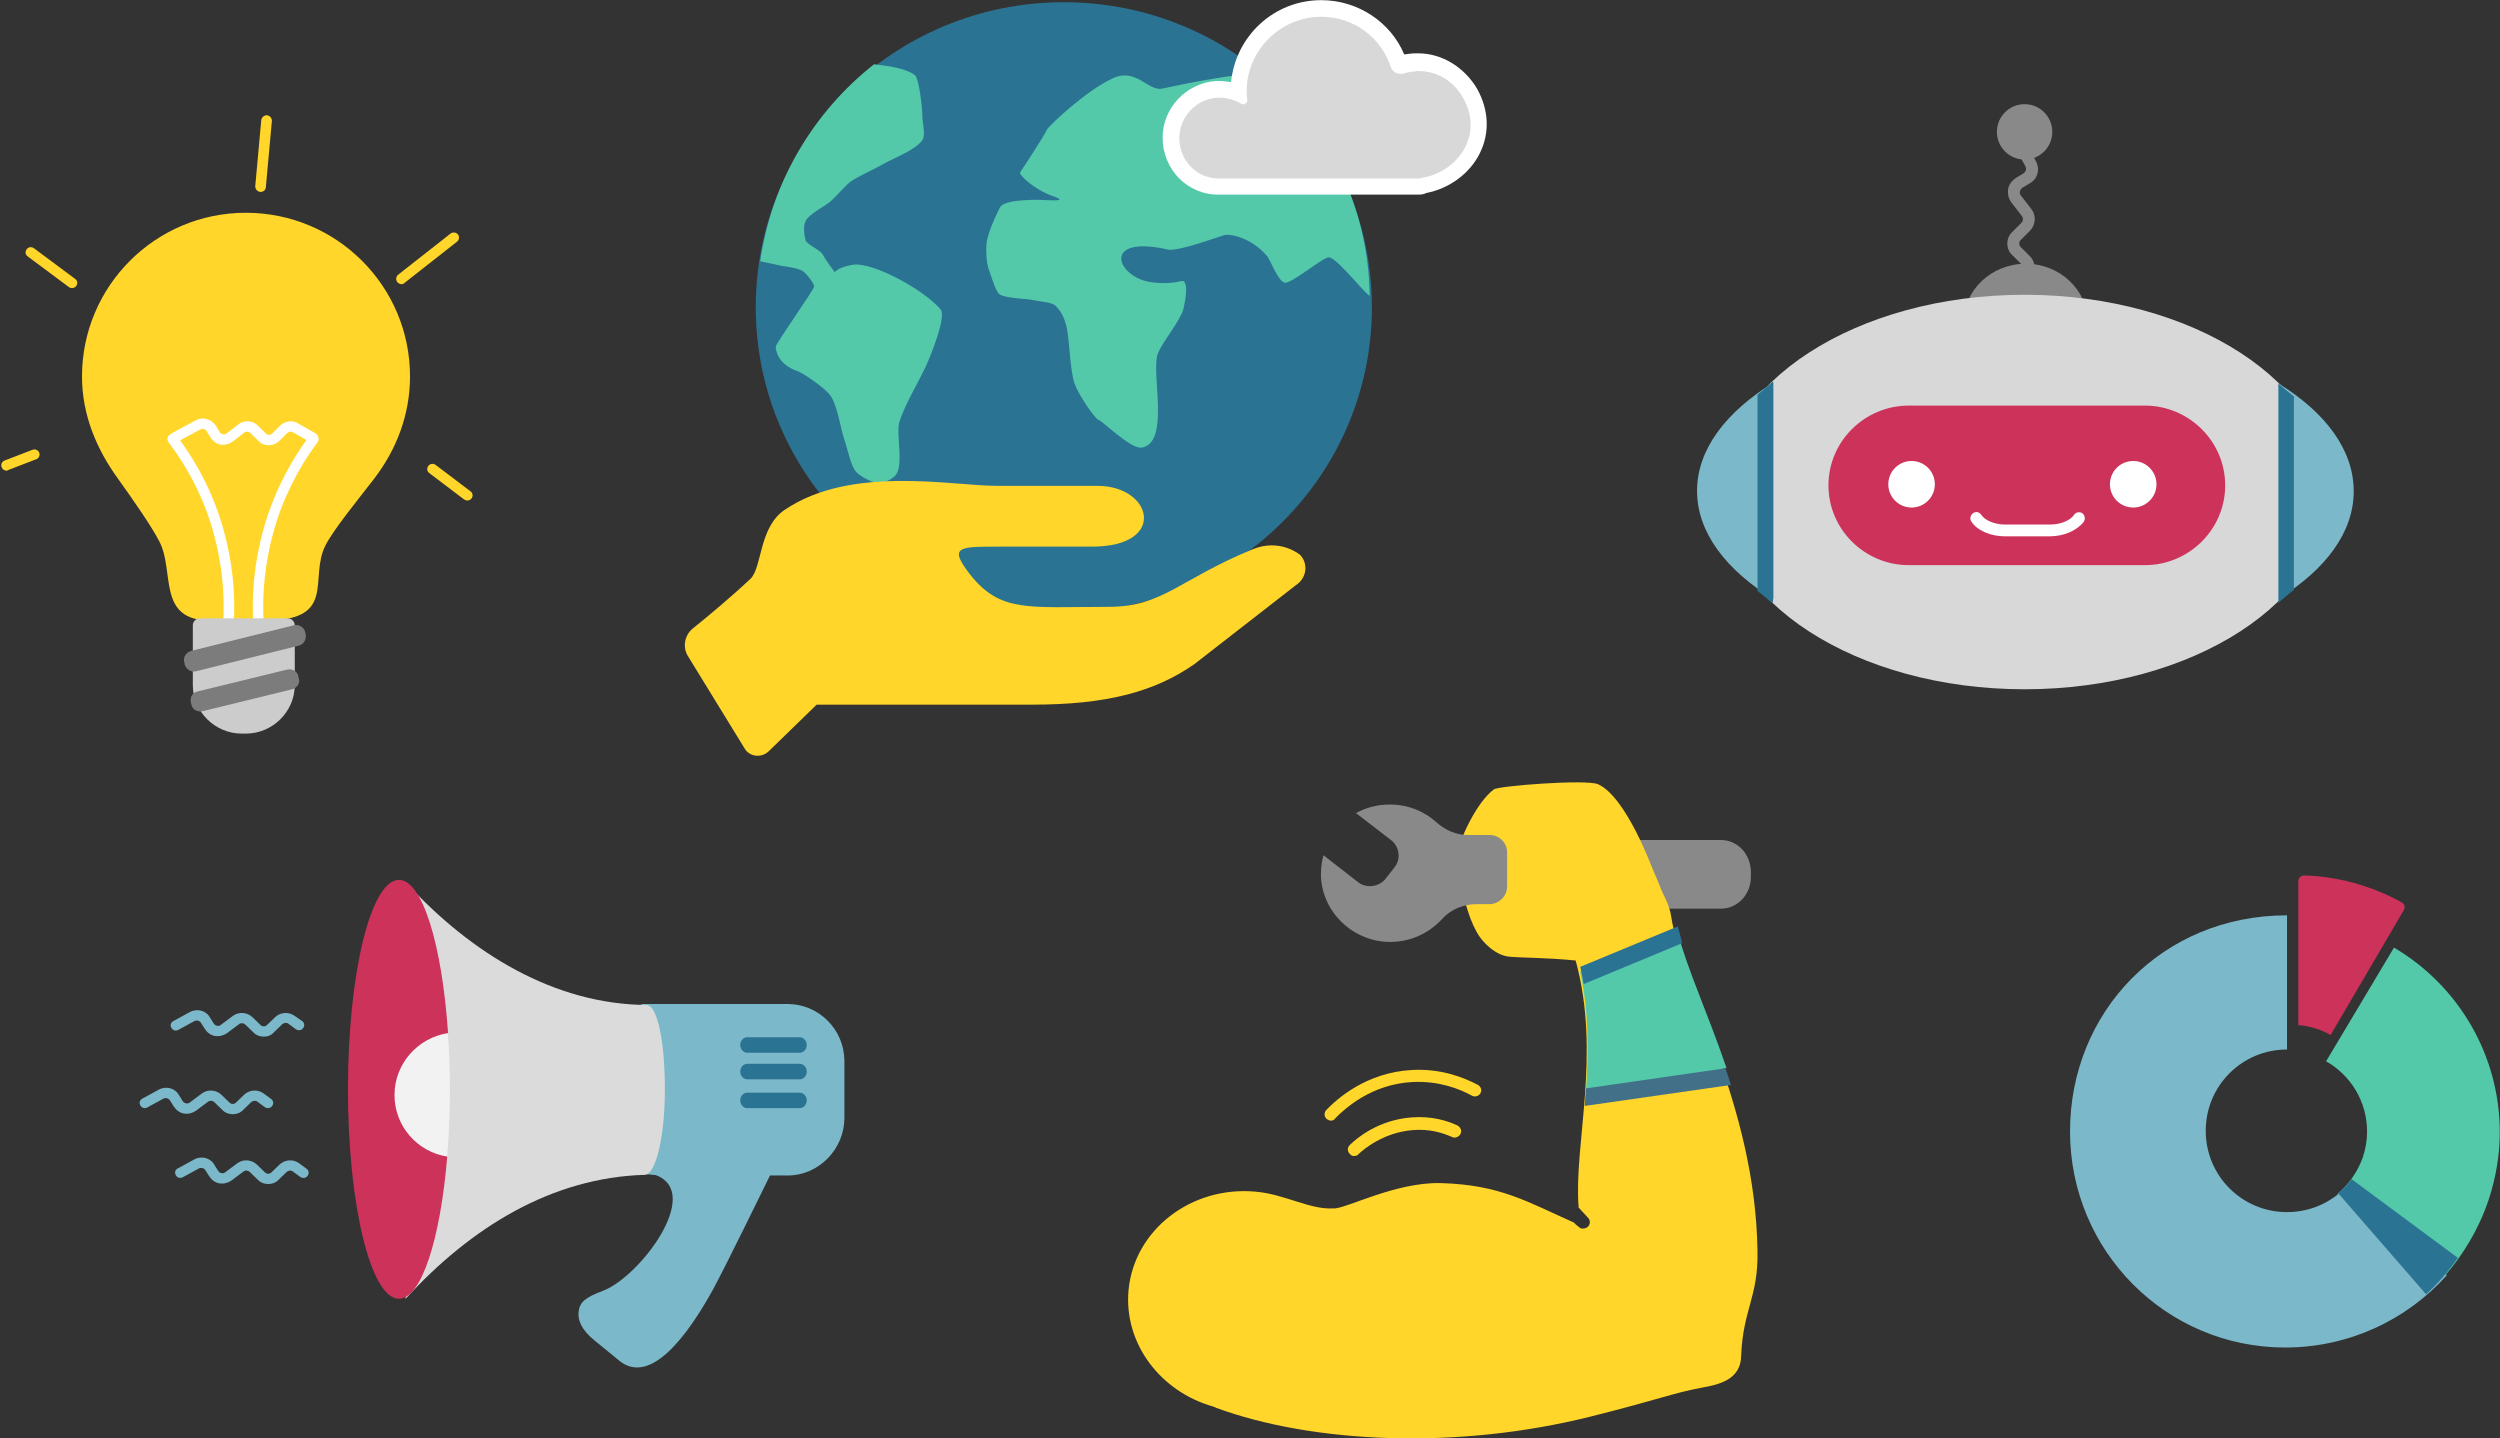 <?xml version="1.0" encoding="UTF-8"?>
<svg width="1128px" height="649px" viewBox="0 0 1128 649" version="1.1" xmlns="http://www.w3.org/2000/svg" xmlns:xlink="http://www.w3.org/1999/xlink">
    <rect x="0" y="0" width="1128" height="649" fill="#333333" stroke="none"/>
    <!-- Generator: Sketch 47.1 (45422) - http://www.bohemiancoding.com/sketch -->
    <title>Group 4</title>
    <desc>Created with Sketch.</desc>
    <defs></defs>
    <g id="Anons" stroke="none" stroke-width="1" fill="none" fill-rule="evenodd">
        <g id="anons" transform="translate(-53, -2911)">
            <g id="Group-4" transform="translate(53, 2911)">
                <g id="light" transform="translate(0, 52)" fill-rule="nonzero">
                    <path d="M185,117.859 C185,135.265 178.722,151.103 168.835,163.961 C161.458,173.527 150.315,187.17 146.862,194.069 C139.329,208.81 152.075,227.373 121,228 C118.646,228 98.61,228 95,228 C70.673,228 78.905,205.987 71.999,192.501 C68.389,185.445 60.385,173.997 53.322,164.118 C43.749,150.946 37,135.422 37,117.859 C37,77.087 70.116,44 110.922,44 C151.884,44 185,77.087 185,117.859 Z" id="XMLID_137_" fill="#FFD629"></path>
                    <g id="XMLID_136_" transform="translate(75, 143)" fill="#FFFFFF">
                        <path d="M28.071,89 C28.071,89 27.914,89 28.071,89 C26.657,88.844 25.714,87.751 25.714,86.502 C26.5,72.761 25.086,59.177 21.471,45.905 C17.386,30.916 10.471,17.019 1.043,4.528 C0.257,3.435 0.414,2.03 1.514,1.249 C2.614,0.468 4.029,0.625 4.814,1.718 C14.557,14.677 21.786,29.042 26.029,44.656 C29.8,58.396 31.371,72.605 30.429,86.814 C30.271,88.063 29.329,89 28.071,89 Z" id="XMLID_64_"></path>
                    </g>
                    <g id="XMLID_133_" transform="translate(114, 143)" fill="#FFFFFF">
                        <path d="M2.635,89 C1.395,89 0.465,88.063 0.31,86.814 C-0.62,72.605 0.93,58.396 4.65,44.656 C8.835,29.198 15.965,14.677 25.575,1.718 C26.35,0.625 27.745,0.468 28.83,1.249 C29.915,2.03 30.07,3.435 29.295,4.528 C19.995,17.019 13.175,30.916 9.145,45.905 C5.58,59.177 4.185,72.761 4.96,86.502 C4.96,87.751 4.03,88.844 2.635,89 C2.635,89 2.635,89 2.635,89 Z" id="XMLID_57_"></path>
                    </g>
                    <path d="M110.952,279 L109.048,279 C96.993,279 87,269.073 87,257.097 L87,230.152 C87,228.418 88.428,227 90.172,227 L129.828,227 C131.572,227 133,228.418 133,230.152 L133,257.097 C133,269.073 123.007,279 110.952,279 Z" id="XMLID_132_" fill="#CCCCCC"></path>
                    <g id="XMLID_131_" transform="translate(76, 136)" fill="#FFFFFF">
                        <path d="M45.231,12.911 C43.51,12.911 41.79,12.289 40.538,10.889 L36.941,7.311 C36.315,6.689 35.064,6.533 34.282,7.156 L28.808,11.356 C27.244,12.444 25.367,12.911 23.49,12.6 C21.613,12.289 20.049,11.044 18.954,9.333 L17.233,6.533 C16.921,6.067 16.608,5.756 15.982,5.6 C15.513,5.444 14.887,5.6 14.418,5.756 L4,11.356 C2.905,11.978 1.497,11.667 0.872,10.422 C0.246,9.333 0.559,7.933 1.81,7.311 L12.228,1.711 C13.792,0.778 15.513,0.622 17.39,1.089 C19.11,1.556 20.518,2.644 21.456,4.2 L23.177,7 C23.49,7.467 23.959,7.778 24.585,7.933 C25.21,8.089 25.679,7.933 26.149,7.622 L31.623,3.422 C34.282,1.4 38.036,1.711 40.382,4.044 L43.979,7.622 C44.762,8.4 46.013,8.4 46.795,7.622 L50.392,4.044 C52.738,1.711 56.492,1.4 59.151,3.422 L66.531,7.622 C67.626,8.4 67.782,9.8 67,10.889 C66.218,11.978 64.81,12.133 63.715,11.356 L56.336,7.156 C55.554,6.533 54.459,6.689 53.677,7.311 L50.079,10.889 C48.672,12.289 46.951,12.911 45.231,12.911 Z" id="XMLID_6_"></path>
                    </g>
                    <g id="XMLID_130_" transform="translate(178, 52)" fill="#FFD629">
                        <path d="M3.158,24.219 C2.526,24.219 1.737,23.906 1.263,23.281 C0.474,22.344 0.632,20.781 1.579,20 L25.263,1.406 C26.211,0.625 27.789,0.781 28.579,1.719 C29.368,2.656 29.211,4.219 28.263,5 L4.579,23.594 C4.263,24.062 3.632,24.219 3.158,24.219 Z" id="XMLID_27_"></path>
                    </g>
                    <g id="XMLID_129_" transform="translate(11, 59)" fill="#FFD629">
                        <path d="M21.5,19 C21.031,19 20.562,18.846 20.094,18.538 L1.5,4.692 C0.406,3.923 0.25,2.538 1.031,1.462 C1.812,0.385 3.219,0.231 4.312,1 L22.906,14.846 C24,15.615 24.156,17 23.375,18.077 C22.906,18.692 22.125,19 21.5,19 Z" id="XMLID_24_"></path>
                    </g>
                    <g id="XMLID_128_" transform="translate(115, 0)" fill="#FFD629">
                        <path d="M2.56,34.591 C2.56,34.591 2.4,34.591 2.4,34.591 C1.12,34.435 0.16,33.339 0.16,32.087 L2.88,2.191 C3.04,0.939 4.16,0 5.44,0 C6.72,0.157 7.68,1.252 7.68,2.504 L4.96,32.4 C4.96,33.652 3.84,34.591 2.56,34.591 Z" id="XMLID_23_"></path>
                    </g>
                    <g id="XMLID_127_" transform="translate(192, 157)" fill="#FFD629">
                        <path d="M18.857,16.845 C18.386,16.845 17.914,16.691 17.443,16.382 L1.729,4.482 C0.629,3.709 0.471,2.318 1.257,1.236 C2.043,0.155 3.457,-7.88813459e-14 4.557,0.773 L20.271,12.673 C21.371,13.445 21.529,14.836 20.743,15.918 C20.271,16.536 19.486,16.845 18.857,16.845 Z" id="XMLID_22_"></path>
                    </g>
                    <g id="XMLID_126_" transform="translate(0, 150)" fill="#FFD629">
                        <path d="M2.958,10.371 C2.008,10.371 1.058,9.743 0.742,8.8 C0.267,7.543 0.9,6.286 2.008,5.814 L14.675,0.943 C15.942,0.471 17.208,1.1 17.683,2.2 C18.158,3.457 17.525,4.714 16.417,5.186 L3.75,10.057 C3.592,10.214 3.275,10.371 2.958,10.371 Z" id="XMLID_17_"></path>
                    </g>
                    <path d="M134.743,239.332 L88.531,250.852 C86.316,251.475 83.942,250.074 83.309,247.739 L83.15,246.805 C82.517,244.625 83.942,242.29 86.316,241.668 L132.528,230.148 C134.743,229.525 137.117,230.926 137.75,233.261 L137.909,234.195 C138.383,236.53 136.959,238.865 134.743,239.332 Z" id="XMLID_125_" fill="#7C7C7C"></path>
                    <path d="M131.999,258.965 L91.323,268.904 C89.107,269.362 86.891,268.139 86.416,266.151 L86.1,264.775 C85.625,262.635 86.891,260.494 88.949,260.035 L129.625,250.096 C131.841,249.638 134.057,250.861 134.532,252.849 L134.848,254.225 C135.481,256.213 134.057,258.353 131.999,258.965 Z" id="XMLID_124_" fill="#7C7C7C"></path>
                </g>
                <g id="constructor" transform="translate(765, 47)" fill-rule="nonzero">
                    <ellipse id="XMLID_525_" fill="#898989" cx="149" cy="98.5" rx="28" ry="26.5"></ellipse>
                    <g id="XMLID_87_" transform="translate(140, 16)" fill="#898989">
                        <path d="M0.711,46.885 C0.711,44.938 1.422,42.992 3.022,41.577 L7.111,37.508 C7.822,36.8 8,35.385 7.289,34.5 L2.489,28.308 C1.244,26.538 0.711,24.415 1.067,22.292 C1.422,20.169 2.844,18.4 4.8,17.162 L8,15.215 C9.067,14.508 9.422,13.269 8.889,12.031 L4.267,3.892 C3.556,2.654 3.911,1.062 5.333,0.354 C6.756,-0.354 8.178,6.26635496e-15 8.889,1.415 L13.511,9.554 C15.644,13.269 14.4,17.869 10.667,19.815 L7.467,21.762 C6.933,22.115 6.578,22.646 6.4,23.354 C6.222,24.062 6.4,24.592 6.756,25.123 L11.556,31.315 C13.867,34.323 13.511,38.569 10.844,41.223 L6.756,45.292 C5.867,46.177 5.867,47.592 6.756,48.477 L10.844,52.546 C13.511,55.2 13.867,59.446 11.556,62.454 L8.711,66.169 C7.822,67.408 6.222,67.585 4.978,66.7 C3.733,65.815 3.556,64.223 4.444,62.985 L7.289,59.269 C8,58.385 7.822,57.146 7.111,56.262 L3.022,52.192 C1.422,50.777 0.711,48.831 0.711,46.885 Z" id="XMLID_100_"></path>
                    </g>
                    <ellipse id="XMLID_2_" fill="#D8D8D8" cx="148.5" cy="175" rx="137.5" ry="89"></ellipse>
                    <path d="M202.668,208 L96.332,208 C76.305,208 60,191.844 60,172 L60,172 C60,152.156 76.305,136 96.332,136 L202.668,136 C222.695,136 239,152.156 239,172 L239,172 C239,191.844 222.695,208 202.668,208 Z" id="XMLID_39_" fill="#CC325A"></path>
                    <g id="XMLID_82_" transform="translate(87, 161)" fill="#FFFFFF">
                        <circle id="Oval" cx="10.5" cy="10.5" r="10.5"></circle>
                    </g>
                    <circle id="XMLID_102_" fill="#898989" cx="148.5" cy="12.5" r="12.5"></circle>
                    <g id="XMLID_89_" transform="translate(187, 161)" fill="#FFFFFF">
                        <circle id="Oval" cx="10.5" cy="10.5" r="10.5"></circle>
                    </g>
                    <g id="XMLID_83_" transform="translate(124, 184)" fill="#FFFFFF">
                        <path d="M35.687,11 L15.723,11 C9.187,11 3.18,8.433 0.53,4.4 C-0.353,3.117 -8.09907696e-14,1.467 1.237,0.55 C2.473,-0.367 4.063,-8.14348589e-14 4.947,1.283 C6.36,3.483 10.423,5.683 15.9,5.683 L35.863,5.683 C41.34,5.683 45.403,3.483 46.817,1.283 C47.7,-8.14348589e-14 49.29,-0.183 50.527,0.55 C51.763,1.467 51.94,3.117 51.233,4.4 C48.053,8.433 42.223,11 35.687,11 Z" id="Shape"></path>
                    </g>
                    <g id="XMLID_134_" transform="translate(0, 125)" fill="#7BB8C9">
                        <path d="M35.357,0.53 C13.789,13.789 0.707,30.761 0.707,49.5 C0.707,68.239 13.789,85.211 35.357,98.47 L35.357,0.53 Z" id="XMLID_135_"></path>
                        <path d="M263.411,1.238 L263.411,97.939 C284.448,84.857 297,68.062 297,49.677 C297,31.114 284.448,14.32 263.411,1.238 Z" id="XMLID_138_"></path>
                    </g>
                    <path d="M35,125 C33.775,126.241 29.05,130.319 28,131.028 L28,219.681 C29.05,220.39 32.725,223.404 33.425,224.113 L35,225 L35,125 Z" id="Shape" fill="#2B7393"></path>
                    <path d="M270,131.855 C268.6,130.79 263.875,126.887 263,126 L263,225 C263.875,224.113 268.6,220.21 270,219.145 L270,131.855 Z" id="Shape" fill="#2B7393"></path>
                </g>
                <g id="data" transform="translate(934, 395)">
                    <path d="M149.735,12.211 C136.144,4.632 120.612,0.421 105.635,0 C104.248,0 103,1.123 103,2.526 L103,67.509 C108.27,67.93 113.124,69.474 117.561,72 L150.567,15.719 C151.399,14.596 150.983,12.912 149.735,12.211 Z" id="Shape" fill="#CC325A" fill-rule="nonzero"></path>
                    <g id="Group" transform="translate(115, 32)" fill="#53C9AA">
                        <path d="M19.024,83.546 C19.024,87.612 18.318,91.677 17.047,95.321 L74.097,113.685 C77.203,104.013 78.898,93.92 78.898,83.827 C78.898,49.623 60.682,17.943 31.169,0.561 L0.526,51.866 C11.54,58.034 19.024,69.949 19.024,83.546 Z" id="Shape" fill-rule="nonzero"></path>
                        <polygon id="Path-3" points="18 94 17 97 73 115 74 112"></polygon>
                        <path d="M5.75,111.582 L45.996,156.72 C59.128,145.225 69.013,129.245 74.097,113.685 L17.047,95.321 C14.788,101.629 10.834,107.377 5.75,111.582 Z" id="Shape" fill-rule="nonzero"></path>
                    </g>
                    <path d="M126.407,138.358 C119.635,146.683 109.477,151.904 97.909,151.904 C77.593,151.904 61.228,135.536 61.228,115.218 C61.228,94.899 77.593,78.532 97.909,78.532 L97.909,18 C41.477,18 0,61.6 0,115.5 C0,169.4 43.311,213 97.062,213 C125.56,213 151.801,200.724 170,180.406 C158.996,169.823 135.859,147.53 126.407,138.358 Z" id="Shape" fill="#7BB8C9" fill-rule="nonzero"></path>
                    <path d="M126.985,137 C125.314,139.409 123.227,141.534 121,143.376 L160.665,189 C165.954,184.183 170.825,178.515 175,172.564 L126.985,137 Z" id="Shape" fill="#2B7393" fill-rule="nonzero"></path>
                </g>
                <g id="vision" transform="translate(309, 0)" fill-rule="nonzero">
                    <g id="XMLID_724_" transform="translate(32, 1)" fill="#2B7393">
                        <ellipse id="Oval" cx="139" cy="137.591" rx="139" ry="137.588"></ellipse>
                    </g>
                    <path d="M78.101,119.37 C75.846,119.119 71.085,120.371 69.081,121.623 C67.577,122.624 67.577,123.125 67.327,122.374 C67.076,122.123 63.568,117.367 62.065,114.613 C61.062,112.861 55.299,110.358 54.547,108.605 C53.796,106.102 53.294,101.846 54.547,99.593 C56.301,96.339 63.317,93.085 66.074,90.581 C68.329,88.579 72.088,84.073 74.593,82.07 C78.101,79.567 86.12,76.062 89.879,73.809 C94.389,71.306 104.913,67.301 107.419,62.795 C108.672,60.291 106.918,54.283 107.168,51.53 C107.168,49.277 105.665,35.509 103.911,34.007 C100.152,31.003 92.384,29.751 85.368,29 C58.055,50.528 39.262,81.82 34,117.868 C37.508,118.619 40.766,119.37 43.271,119.87 C46.028,120.371 51.039,120.872 53.294,122.374 C55.048,123.625 58.557,128.131 58.306,129.383 C58.306,130.634 41.267,154.666 41.016,156.419 C41.016,158.171 42.018,164.429 50.789,167.433 C53.044,168.184 63.317,174.943 65.823,178.698 C68.83,182.954 70.334,193.718 72.088,198.725 C73.341,202.229 74.844,210.24 77.35,212.993 C79.354,214.996 84.616,218 87.623,218 C89.879,218 94.138,215.997 95.391,213.995 C98.649,209.238 95.391,196.472 96.644,190.964 C98.398,184.205 105.665,171.939 108.672,165.43 C111.428,159.423 117.943,142.901 115.437,139.646 C108.672,131.636 88.626,120.121 78.101,119.37 Z" id="XMLID_719_" fill="#53C9AA"></path>
                    <path d="M261.795,33.009 C250.496,32.759 225.388,37.751 215.344,39.997 C209.067,41.245 203.543,30.513 193.248,35.255 C180.694,40.995 164.122,56.968 163.369,58.465 C162.364,60.961 152.07,76.684 151.316,77.682 C150.312,78.68 157.845,85.668 165.88,88.414 C175.17,91.658 161.611,89.911 156.589,90.161 C150.312,90.41 143.282,90.909 142.026,93.904 C139.264,99.395 137.004,104.885 136.251,108.878 C135.749,111.873 136,118.362 137.004,121.107 C137.758,123.104 140.269,131.839 142.026,132.837 C145.541,134.834 154.078,134.584 158.096,135.582 C160.356,136.082 165.377,136.331 167.135,137.829 C169.897,140.574 171.152,143.319 172.157,147.063 C173.663,153.552 173.663,167.028 175.923,173.268 C177.43,177.76 184.962,188.991 186.72,189.49 C188.478,189.989 201.283,202.717 206.054,201.968 C219.11,199.972 210.322,168.276 213.335,159.791 C215.344,154.3 223.379,145.066 224.885,139.576 C225.89,135.832 227.647,125.849 223.881,126.848 C219.361,128.095 210.071,128.345 204.547,125.6 C193.499,120.359 191.742,106.632 218.106,112.622 C222.123,113.62 240.704,106.882 243.215,106.133 C245.726,105.384 255.267,106.882 262.8,115.617 C264.055,117.114 267.821,127.347 270.835,127.596 C274.35,127.596 288.16,115.866 290.671,116.116 C292.93,116.366 297.952,121.856 302.723,127.097 C304.48,129.094 306.991,131.839 309,133.586 C308.498,93.405 290.419,57.717 261.795,33.009 Z" id="XMLID_714_" fill="#53C9AA"></path>
                    <path d="M277.634,250.379 L277.634,250.379 C277.634,250.379 268.617,242.652 256.094,247.887 C222.783,261.597 215.77,273.811 190.975,273.811 C154.909,273.811 142.386,276.554 128.611,259.104 C118.593,246.142 123.852,246.64 143.638,246.64 C161.17,246.64 168.684,246.64 183.712,246.64 C218.024,246.64 211.012,219.22 186.216,219.22 C176.699,219.22 159.167,219.22 141.134,219.22 C120.095,219.22 75.263,209.747 45.208,229.939 C33.437,237.666 34.939,255.863 29.68,261.098 C20.663,269.574 10.144,278.298 3.632,283.533 C-0.125,286.525 -1.126,292.009 1.378,295.997 L26.925,337.626 C29.179,341.615 34.689,342.113 37.945,338.873 L59.484,317.934 L156.913,317.934 C189.472,317.934 211.513,312.449 229.796,299.736 L275.63,264.09 C280.639,260.849 281.39,254.368 277.634,250.379 Z" id="XMLID_713_" fill="#FFD629"></path>
                    <g id="XMLID_106_" transform="translate(215, 0)">
                        <path d="M26.442,84.566 C26.191,84.566 25.94,84.566 25.689,84.566 C19.912,84.566 14.638,82.316 10.619,78.316 C6.349,74.066 4.089,68.566 4.089,62.566 C4.089,51.066 13.131,41.566 24.433,40.566 C24.935,40.566 25.438,40.566 26.191,40.566 C29.205,40.566 32.219,41.066 34.982,42.316 C34.982,41.816 34.982,41.316 34.982,40.816 C34.982,20.316 51.559,3.816 71.903,3.816 C87.726,3.816 101.791,14.066 106.814,29.066 C107.065,29.566 107.568,29.566 107.568,29.566 C107.819,29.566 107.819,29.566 108.07,29.566 C110.33,28.816 112.34,28.566 114.851,28.566 C115.102,28.566 115.354,28.566 115.605,28.566 C125.149,28.566 134.191,34.066 138.963,42.566 C143.735,50.816 144.237,59.816 140.219,67.816 C136.2,76.066 127.661,82.316 118.368,83.816 C117.865,84.066 117.112,84.316 116.358,84.316 L27.698,84.316 C27.196,84.566 26.693,84.566 26.442,84.566 Z" id="Shape" fill="#D8D8D8"></path>
                        <path d="M72.154,7.566 C86.972,7.566 99.279,17.066 103.549,30.316 C104.302,32.316 106.061,33.316 108.07,33.316 C108.572,33.316 109.075,33.316 109.577,33.066 C111.335,32.566 113.344,32.316 115.354,32.066 C115.605,32.066 115.856,32.066 116.107,32.066 C124.647,32.066 132.181,36.816 136.2,44.316 C145.995,61.316 132.935,78.316 116.861,80.316 L116.861,80.566 L28.2,80.566 C27.447,80.566 26.945,80.566 26.693,80.566 C26.191,80.566 26.693,80.566 25.94,80.566 C15.894,80.566 8.108,72.316 8.108,62.316 C8.108,52.816 15.642,44.816 24.935,44.066 C25.438,44.066 25.94,44.066 26.191,44.066 C29.707,44.066 33.224,45.066 35.986,46.816 C36.238,47.066 36.74,47.066 36.991,47.066 C37.996,47.066 39,46.066 38.749,44.816 C38.498,43.316 38.498,42.066 38.498,40.566 C38.749,22.566 53.819,7.566 72.154,7.566 L72.154,7.566 Z M72.154,0.066 C50.805,0.066 33.475,16.316 31.466,37.066 C29.707,36.816 28.2,36.566 26.442,36.566 C25.689,36.566 25.187,36.566 24.433,36.566 C11.121,37.566 0.573,48.816 0.573,62.066 C0.573,69.066 3.335,75.816 8.108,80.566 C12.628,85.066 18.907,87.816 25.438,87.816 C25.94,87.816 26.191,87.816 26.442,87.816 C26.693,87.816 27.196,87.816 27.949,87.816 L116.358,87.816 C117.363,87.816 118.619,87.566 119.623,87.066 C129.921,85.066 139.214,78.316 143.735,69.066 C148.256,59.816 147.753,49.566 142.479,40.066 C136.702,30.316 126.656,24.066 115.856,24.066 C115.605,24.066 115.102,24.066 114.851,24.066 C113.093,24.066 111.335,24.316 109.577,24.566 C103.549,10.066 88.73,0.066 72.154,0.066 L72.154,0.066 Z" id="Shape" fill="#FFFFFF"></path>
                    </g>
                </g>
                <g id="sport" transform="translate(509, 353)" fill-rule="nonzero">
                    <g id="XMLID_166_" transform="translate(182, 26)" fill="#898989">
                        <path d="M85.412,0 L0,0 L0,31 L85.412,31 C92.982,31 99,24.606 99,16.663 L99,14.531 C99,6.394 92.982,0 85.412,0 Z" id="XMLID_98_"></path>
                    </g>
                    <path d="M283.984,211.589 C283.015,144.628 250.037,93.149 244.994,60.249 C244.8,58.507 243.636,54.83 242.278,52.12 C240.338,48.443 239.95,46.315 236.846,39.541 C236.264,38.186 224.625,6.447 212.016,0.835 C206.585,-1.487 167.012,1.609 165.072,3.157 C157.313,8.77 149.165,26.381 148.777,31.993 C148.389,36.251 154.403,36.832 159.835,38.767 C161.192,39.347 153.045,43.218 153.045,43.992 C145.674,44.766 148.971,43.799 149.553,45.54 C151.881,52.12 153.045,59.862 157.313,67.603 C159.835,72.248 165.848,78.053 171.862,78.634 C177.875,79.215 187.962,79.021 201.929,80.376 C213.568,122.759 200.959,163.787 203.287,191.849 L207.555,196.494 C208.719,197.655 208.525,199.59 207.361,200.558 C206.779,201.138 205.809,201.332 205.033,201.332 C204.257,201.332 203.675,200.945 203.093,200.364 C203.093,200.364 201.929,199.59 201.153,198.622 C180.203,189.333 167.982,181.592 141.212,180.818 C120.456,180.237 97.566,192.816 92.522,192.236 C81.853,192.816 70.796,185.849 57.605,184.688 C28.507,181.979 2.707,201.912 0.186,229.2 C-1.948,253.198 14.54,274.873 38.4,281.647 C38.982,281.84 39.37,282.034 39.758,282.227 C83.017,298.097 148.002,301.387 208.913,286.098 C239.756,278.357 246.158,275.454 258.766,273.131 C266.332,271.777 276.419,269.648 276.613,258.81 C277.389,237.909 284.372,232.297 283.984,211.589 Z" id="XMLID_19_" fill="#FFD629"></path>
                    <g id="XMLID_34_" transform="translate(99, 151)" fill="#FFD629">
                        <path d="M2.766,17.595 C2.185,17.595 1.411,17.212 1.023,16.639 C-0.138,15.491 -0.138,13.77 1.023,12.623 C4.509,9.18 14.189,1.339 28.711,0.191 C38.004,-0.574 45.168,1.721 49.621,3.825 C50.977,4.59 51.751,6.12 50.977,7.65 C50.202,8.989 48.46,9.754 47.104,8.989 C43.232,7.268 37.036,5.164 29.098,5.929 C16.126,7.076 7.219,14.535 4.896,16.83 C4.509,17.404 3.54,17.595 2.766,17.595 Z" id="XMLID_141_"></path>
                    </g>
                    <g id="XMLID_49_" transform="translate(88, 129)" fill="#FFD629">
                        <path d="M3.271,23.595 C2.693,23.595 2.116,23.221 1.539,22.847 C0.385,21.725 0.385,20.042 1.347,18.919 C6.156,13.87 19.431,1.901 40.017,0.779 C53.099,0.031 63.488,4.145 69.837,7.512 C71.184,8.26 71.761,9.943 70.991,11.252 C70.222,12.561 68.49,13.122 67.144,12.374 C61.372,9.195 52.137,5.642 40.402,6.203 C21.932,7.138 10.004,17.984 5.579,22.473 C5.002,23.408 4.04,23.782 3.271,23.595 Z" id="XMLID_140_"></path>
                    </g>
                    <path d="M248.065,68 C241.211,72.213 215.555,81.404 204,85.426 C208.113,104.383 207.721,122.957 206.546,140 C206.938,140 207.525,140 207.917,140 C220.843,137.894 252.374,132.532 270,128.894 C261.774,104.766 252.374,84.468 248.065,68 Z" id="XMLID_104_" fill="#53C9AA"></path>
                    <path d="M269.469,129 L206.584,138.08 C206.389,140.784 206.195,143.295 206,146 L272,136.534 C271.221,134.023 270.442,131.511 269.469,129 Z" id="XMLID_103_" fill="#427089"></path>
                    <path d="M248.034,65 L204,83.239 C204.59,85.761 205.179,88.478 205.573,91 L250,72.567 C249.41,69.851 248.624,67.328 248.034,65 Z" id="XMLID_86_" fill="#2B7393"></path>
                    <path d="M171,47.004 L171,31.505 C171,27.243 167.474,23.756 163.164,23.756 L153.368,23.756 C148.078,23.756 143.181,21.624 139.262,18.137 C133.777,13.1 126.332,10 118.104,10 C112.619,10 107.329,11.356 102.823,13.875 L118.692,26.08 C122.414,28.987 123.198,34.605 120.259,38.286 L116.145,43.517 C113.206,47.198 107.525,47.973 103.803,45.067 L88.13,32.861 C87.15,36.542 86.758,40.417 87.15,44.486 C88.717,58.629 100.276,70.06 114.578,71.803 C125.353,72.966 134.952,68.897 141.613,61.729 C145.532,57.273 151.409,54.948 157.286,54.948 L163.359,54.948 C167.474,54.754 171,51.267 171,47.004 Z" id="Shape" fill="#898989"></path>
                </g>
                <g id="speaker" transform="translate(63, 397)" fill-rule="nonzero">
                    <path d="M292.314,56 L281.598,56 L281.598,56 L228.807,56 C228.019,56 227.232,56 226.444,56 L226.444,132.744 C226.916,132.744 227.547,132.744 228.019,132.744 L232.905,133.216 C254.336,141.253 225.498,179.231 209.109,185.377 C201.23,188.371 198.551,190.419 198.079,194.832 C197.606,198.456 199.182,202.869 205.17,207.754 L216.358,216.894 C230.541,228.555 247.56,205.075 258.748,184.746 C264.737,173.716 281.913,138.417 284.435,133.374 L286.483,133.374 L286.483,133.374 L292.471,133.374 C306.496,133.374 318,121.398 318,107.373 L318,81.529 C317.842,67.346 306.339,56 292.314,56 Z" id="XMLID_9_" fill="#7BB8C9"></path>
                    <g id="XMLID_12_" transform="translate(0, 93)" fill="#7BB8C9">
                        <path d="M42.017,12.738 C40.272,12.738 38.528,12.124 37.26,10.743 L33.613,7.213 C32.979,6.599 31.711,6.446 30.918,7.06 L25.368,11.203 C23.783,12.278 21.88,12.738 19.978,12.431 C18.075,12.124 16.489,10.897 15.38,9.208 L13.636,6.446 C13.001,5.525 11.891,5.218 10.782,5.678 L3.488,9.669 C2.378,10.283 0.951,9.976 0.317,8.748 C-0.317,7.674 1.66533454e-16,6.292 1.268,5.678 L8.562,1.688 C11.891,-0.153 16.014,0.921 17.758,4.144 L19.502,6.906 C19.819,7.367 20.295,7.674 20.929,7.827 C21.563,7.981 22.039,7.827 22.515,7.52 L28.064,3.376 C30.759,1.381 34.565,1.688 36.943,3.99 L40.59,7.52 C41.382,8.287 42.651,8.287 43.443,7.52 L47.09,3.99 C49.468,1.688 53.274,1.381 55.969,3.376 L59.299,5.832 C60.409,6.599 60.567,7.981 59.774,9.055 C58.982,10.129 57.555,10.283 56.445,9.515 L53.115,7.06 C52.322,6.446 51.213,6.599 50.42,7.213 L46.773,10.743 C45.505,12.124 43.761,12.738 42.017,12.738 Z" id="XMLID_5_"></path>
                    </g>
                    <g id="XMLID_13_" transform="translate(16, 125)" fill="#7BB8C9">
                        <path d="M42.017,12.233 C40.272,12.233 38.528,11.619 37.26,10.238 L33.613,6.708 C32.979,6.094 31.711,5.94 30.918,6.554 L25.368,10.698 C23.783,11.772 21.88,12.233 19.978,11.926 C18.075,11.619 16.489,10.391 15.38,8.703 L13.636,5.94 C13.001,5.019 11.891,4.713 10.782,5.173 L3.488,9.163 C2.378,9.777 0.951,9.47 0.317,8.242 C-0.317,7.015 2.87653833e-15,5.787 1.268,5.173 L8.562,1.183 C11.891,-0.659 16.014,0.415 17.758,3.638 L19.502,6.401 C19.819,6.861 20.295,7.168 20.929,7.322 C21.563,7.475 22.039,7.322 22.515,7.015 L28.064,2.871 C30.759,0.876 34.565,1.183 36.943,3.485 L40.59,7.015 C41.382,7.782 42.651,7.782 43.443,7.015 L47.09,3.485 C49.468,1.183 53.274,0.876 55.969,2.871 L59.299,5.326 C60.409,6.094 60.567,7.475 59.774,8.549 C58.982,9.624 57.555,9.777 56.445,9.01 L53.115,6.554 C52.322,5.94 51.213,6.094 50.42,6.708 L46.773,10.238 C45.505,11.619 43.761,12.233 42.017,12.233 Z" id="XMLID_4_"></path>
                    </g>
                    <g id="XMLID_21_" transform="translate(14, 58)" fill="#7BB8C9">
                        <path d="M42.017,12.738 C40.272,12.738 38.528,12.124 37.26,10.743 L33.613,7.213 C32.979,6.599 31.711,6.446 30.918,7.06 L25.368,11.203 C23.783,12.278 21.88,12.738 19.978,12.431 C18.075,12.124 16.489,10.897 15.38,9.208 L13.636,6.446 C13.001,5.525 11.891,5.218 10.782,5.678 L3.488,9.669 C2.378,10.283 0.951,9.976 0.317,8.748 C-0.317,7.674 2.87653833e-15,6.292 1.268,5.678 L8.562,1.688 C11.891,-0.153 16.014,0.921 17.758,4.144 L19.502,6.906 C19.819,7.367 20.295,7.674 20.929,7.827 C21.563,7.981 22.039,7.827 22.515,7.52 L28.064,3.376 C30.759,1.381 34.565,1.688 36.943,3.99 L40.59,7.52 C41.382,8.287 42.651,8.287 43.443,7.52 L47.09,3.99 C49.468,1.688 53.274,1.381 55.969,3.376 L59.299,5.678 C60.409,6.446 60.567,7.827 59.774,8.901 C58.982,9.976 57.555,10.129 56.445,9.362 L53.115,6.906 C52.322,6.292 51.213,6.446 50.42,7.06 L46.773,10.59 C45.505,12.124 43.761,12.738 42.017,12.738 Z" id="XMLID_3_"></path>
                    </g>
                    <path d="M297.842,78 L274.158,78 C272.421,78 271,76.425 271,74.5 L271,74.5 C271,72.575 272.421,71 274.158,71 L297.842,71 C299.579,71 301,72.575 301,74.5 L301,74.5 C301,76.425 299.579,78 297.842,78 Z" id="XMLID_11_" fill="#2B7393"></path>
                    <path d="M297.842,90 L274.158,90 C272.421,90 271,88.425 271,86.5 L271,86.5 C271,84.575 272.421,83 274.158,83 L297.842,83 C299.579,83 301,84.575 301,86.5 L301,86.5 C301,88.425 299.579,90 297.842,90 Z" id="XMLID_30_" fill="#2B7393"></path>
                    <path d="M297.842,103 L274.158,103 C272.421,103 271,101.425 271,99.5 L271,99.5 C271,97.575 272.421,96 274.158,96 L297.842,96 C299.579,96 301,97.575 301,99.5 L301,99.5 C301,101.425 299.579,103 297.842,103 Z" id="XMLID_31_" fill="#2B7393"></path>
                    <path d="M228.654,56.442 C187.397,56.128 149.762,33.511 120,1 L120,189 C149.604,156.646 185.98,134.343 227.867,133.087 C232.906,133.087 237,115.81 237,94.607 C237,73.247 233.693,56.442 228.654,56.442 Z" id="XMLID_8_" fill="#DBDBDB"></path>
                    <path d="M114,97.078 C114,111.51 124.807,123.275 138.747,125 C139.53,115.431 140,105.392 140,94.725 C140,85.784 139.687,77.157 139.06,69 C124.964,70.725 114,82.647 114,97.078 Z" id="XMLID_2_" fill="#F2F2F2"></path>
                    <path d="M139.161,69.124 C136.463,29.257 127.563,0 117,0 C104.297,0 94,42.309 94,94.5 C94,146.691 104.297,189 117,189 C127.117,189 135.709,162.16 138.787,124.865 C125.314,122.73 115,111.177 115,97.078 C115,82.955 125.5,71.236 139.161,69.124 Z" id="Combined-Shape" fill="#CC325A"></path>
                </g>
            </g>
        </g>
    </g>
</svg>